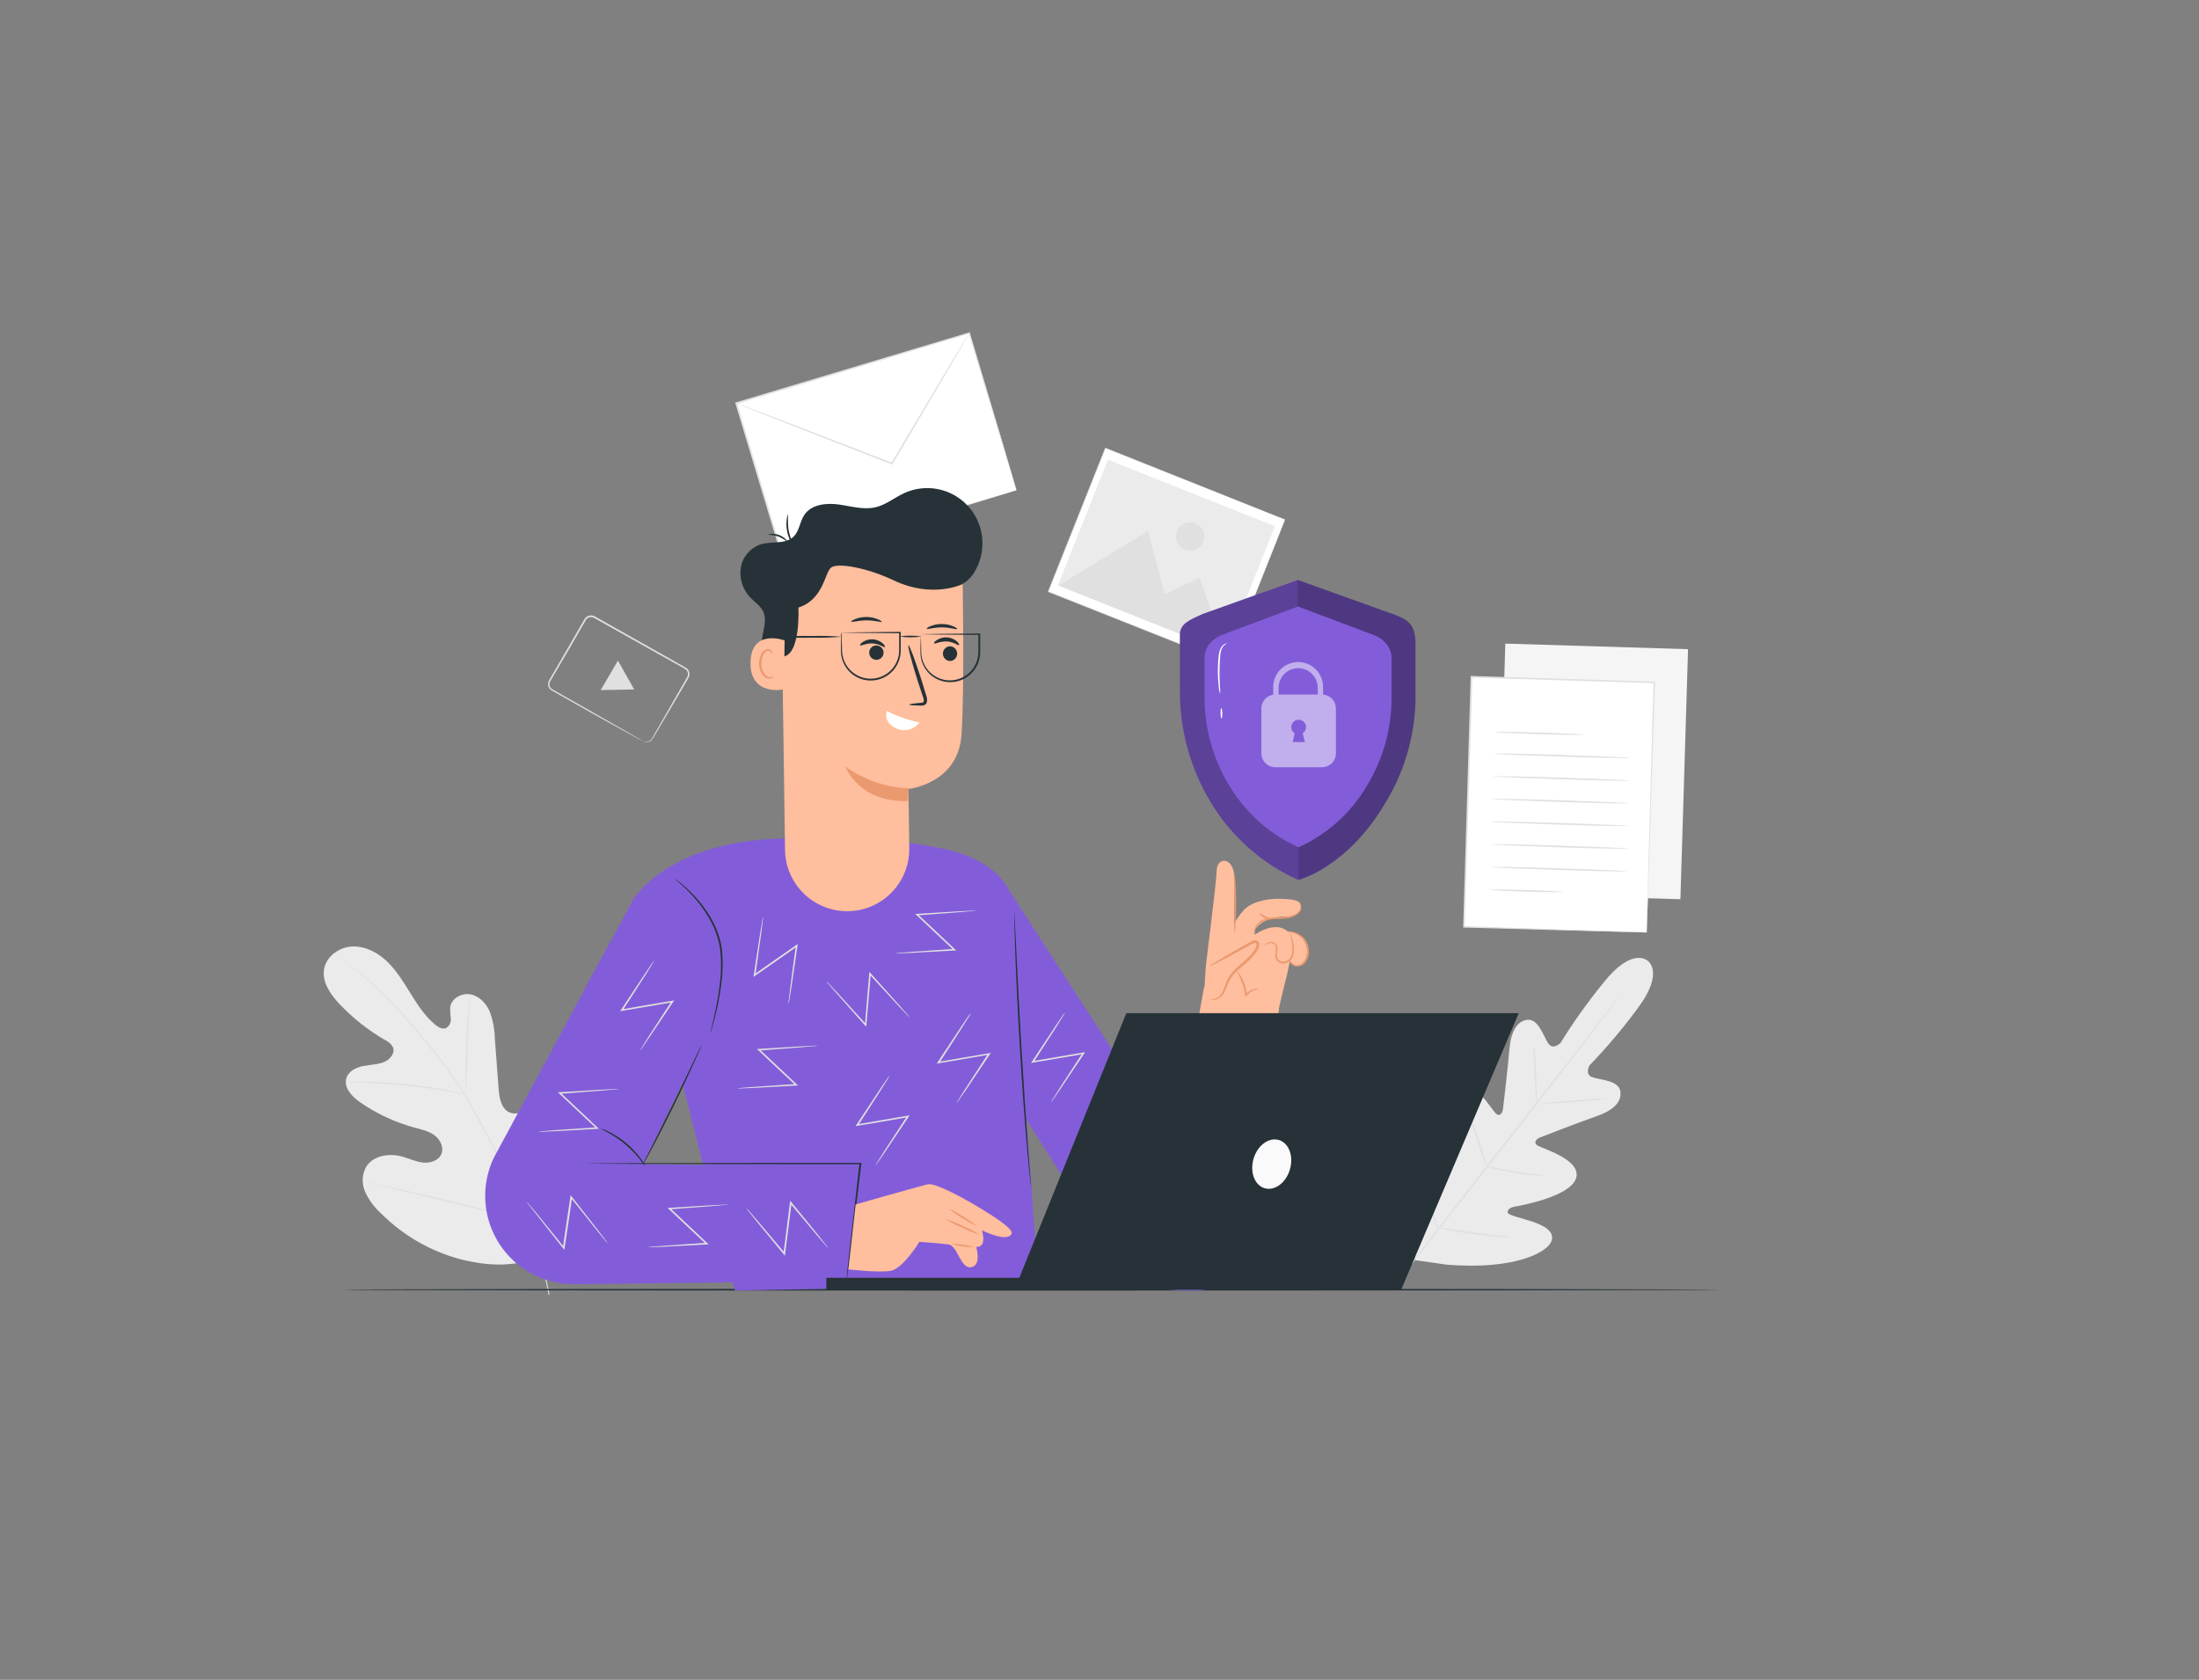 <svg width="682" height="521" viewBox="0 0 682 521" fill="none" xmlns="http://www.w3.org/2000/svg">
<rect x="0" y="0" width="682" height="521" fill="#808080" stroke="none"/>
<g clip-path="url(#clip0_118_1960)">
<path d="M169.24 389.059C183.08 377.729 184.87 358.689 182.91 341.869C182.58 339.059 182.65 336.069 181.09 333.709C179.53 331.349 176.23 329.919 173.77 331.319C171.77 332.479 171.01 334.989 169.99 337.099C168.619 339.934 166.477 342.325 163.81 343.999C162.07 345.079 159.87 345.829 157.99 344.999C155.42 343.859 154.86 340.529 154.65 337.729C154.25 332.509 153.857 327.286 153.47 322.059C153.404 319.244 152.884 316.458 151.93 313.809C150.83 311.229 148.68 308.919 145.93 308.399C143.18 307.879 139.93 309.679 139.61 312.469C139.597 313.639 139.664 314.809 139.81 315.969C139.867 316.55 139.753 317.134 139.483 317.651C139.213 318.168 138.799 318.594 138.29 318.879C137.19 319.299 135.99 318.599 135.07 317.879C131.91 315.299 129.62 311.819 127.47 308.349C125.32 304.879 123.21 301.349 120.3 298.449C117.39 295.549 113.51 293.449 109.43 293.549C105.35 293.649 101.22 296.499 100.52 300.549C99.82 304.599 102.47 308.399 105.27 311.379C109.44 315.782 114.223 319.56 119.47 322.599C120.476 323.048 121.313 323.804 121.86 324.759C122.63 326.579 120.99 328.579 119.18 329.349C117.12 330.219 114.8 330.189 112.61 330.629C110.42 331.069 108.1 332.229 107.43 334.359C106.51 337.359 109.18 340.119 111.72 341.889C116.839 345.434 122.523 348.081 128.53 349.719C130.68 350.299 132.93 350.779 134.73 352.089C136.53 353.399 137.73 355.829 136.9 357.889C136.07 359.949 133.49 360.789 131.27 360.569C129.05 360.349 127 359.339 124.85 358.739C120.85 357.609 115.85 358.289 113.59 361.819C112.922 363.023 112.545 364.367 112.492 365.742C112.438 367.118 112.708 368.487 113.28 369.739C114.444 372.23 116.097 374.46 118.14 376.299C124.947 383.135 133.441 388.048 142.76 390.539C152.06 392.889 160.51 393.039 169.24 389.059Z" fill="#EBEBEB"/>
<path d="M170.45 401.55C169.013 393.793 166.826 386.194 163.92 378.86C160.33 369.901 156.22 361.16 151.61 352.68L148 346C146.82 343.8 145.65 341.62 144.37 339.56C141.917 335.611 139.247 331.802 136.37 328.15C133.64 324.64 130.91 321.4 128.37 318.4C125.83 315.4 123.37 312.65 121 310.23C117.312 306.404 113.33 302.873 109.09 299.67C107.59 298.53 106.39 297.67 105.58 297.13L104.65 296.49C104.544 296.417 104.434 296.351 104.32 296.29C104.32 296.29 104.42 296.38 104.62 296.53L105.53 297.2C106.33 297.78 107.53 298.64 108.99 299.8C113.182 303.046 117.123 306.602 120.78 310.44C123.11 312.86 125.55 315.62 128.11 318.63C130.67 321.64 133.37 324.88 136.11 328.39C138.986 332.036 141.656 335.838 144.11 339.78C145.38 341.83 146.54 344 147.72 346.2L151.3 352.89C155.871 361.358 159.964 370.075 163.56 379C166.469 386.308 168.679 393.875 170.16 401.6" fill="#E0E0E0"/>
<path d="M144.29 339.509C144.384 339.109 144.437 338.7 144.45 338.289C144.53 337.509 144.61 336.359 144.69 334.949C144.86 332.129 144.96 328.229 145.06 323.949C145.16 319.669 145.32 315.749 145.55 312.949C145.65 311.539 145.76 310.409 145.84 309.619C145.898 309.215 145.925 308.808 145.92 308.399C145.796 308.79 145.713 309.192 145.67 309.599C145.54 310.379 145.39 311.519 145.25 312.919C144.94 315.739 144.73 319.639 144.63 323.919C144.53 328.199 144.46 332.049 144.4 334.919C144.35 336.269 144.32 337.399 144.29 338.259C144.25 338.675 144.25 339.094 144.29 339.509Z" fill="#E0E0E0"/>
<path d="M107.26 335.789H107.64H108.73C109.67 335.789 111.03 335.789 112.73 335.839C116.1 335.909 120.73 336.169 125.88 336.699C131.03 337.229 135.61 337.909 138.93 338.499C140.59 338.789 141.93 339.049 142.86 339.229L143.92 339.439C144.17 339.439 144.3 339.499 144.3 339.439C144.187 339.38 144.066 339.339 143.94 339.319L142.89 339.029C141.98 338.799 140.64 338.489 138.98 338.169C135.67 337.499 131.05 336.769 125.92 336.229C120.79 335.689 116.12 335.489 112.73 335.499C111.04 335.499 109.73 335.499 108.73 335.589L107.65 335.659C107.514 335.682 107.382 335.726 107.26 335.789Z" fill="#E0E0E0"/>
<path d="M163.46 378.221C163.539 378.07 163.605 377.913 163.66 377.751C163.8 377.401 163.96 376.951 164.17 376.401C164.61 375.221 165.17 373.491 165.91 371.401C167.32 367.131 169.09 361.171 170.97 354.561C172.85 347.951 174.56 341.991 175.9 337.701C176.57 335.601 177.11 333.881 177.51 332.621C177.69 332.061 177.83 331.621 177.94 331.241C178.001 331.083 178.045 330.919 178.07 330.751C177.981 330.895 177.91 331.049 177.86 331.211C177.73 331.571 177.56 332.021 177.35 332.571C176.91 333.751 176.35 335.471 175.62 337.571C174.2 341.841 172.43 347.801 170.56 354.411C168.69 361.021 167 367.001 165.62 371.271C164.96 373.371 164.41 375.091 164.02 376.341C163.84 376.911 163.7 377.341 163.58 377.731C163.524 377.89 163.484 378.054 163.46 378.221Z" fill="#E0E0E0"/>
<path d="M113.72 366.79C113.875 366.864 114.04 366.915 114.21 366.94L115.66 367.28L121 368.5C125.5 369.5 131.7 371.03 138.55 372.71C145.4 374.39 151.61 375.85 156.13 376.81C158.39 377.29 160.22 377.66 161.49 377.89L162.95 378.15C163.121 378.189 163.295 378.213 163.47 378.22C163.311 378.147 163.143 378.097 162.97 378.07L161.52 377.73L156.19 376.51C151.69 375.51 145.49 373.98 138.65 372.3C131.81 370.62 125.59 369.16 121.07 368.2C118.81 367.72 116.98 367.35 115.71 367.12L114.24 366.85C114.068 366.816 113.894 366.796 113.72 366.79Z" fill="#E0E0E0"/>
<path d="M300.61 103.313L228.31 125.06L242.967 173.793L315.268 152.047L300.61 103.313Z" fill="white"/>
<path d="M315.28 152C315.28 152 315.17 151.69 314.99 151.11C314.81 150.53 314.54 149.65 314.19 148.53C313.5 146.27 312.48 142.96 311.19 138.74C308.61 130.27 304.92 118.12 300.42 103.33L300.68 103.47L228.4 125.3L228.58 124.97L243.22 173.71L242.92 173.55L295 158L309.91 153.59L313.91 152.42L314.91 152.12L315.27 152.03L314.95 152.14L313.95 152.46L310.03 153.66L295.21 158.19L243.05 174L242.82 174.07L242.75 173.84C238.28 158.99 233.3 142.48 228.07 125.11L228 124.86L228.24 124.79L300.55 103.09L300.75 103.03L300.81 103.23C305.24 118.1 308.87 130.31 311.41 138.82C312.65 143.04 313.63 146.34 314.29 148.61C314.62 149.71 314.86 150.56 315.04 151.16C315.22 151.76 315.28 152 315.28 152Z" fill="#E0E0E0"/>
<path d="M300.62 103.301C300.594 103.377 300.56 103.451 300.52 103.521L300.18 104.141C299.85 104.711 299.4 105.501 298.84 106.501L293.79 115.171L276.85 143.901L276.73 144.091L276.53 144.011L274.32 143.161L241.75 130.451L231.9 126.551L229.24 125.461L228.55 125.171C228.468 125.143 228.39 125.103 228.32 125.051C228.407 125.058 228.492 125.082 228.57 125.121L229.27 125.361L231.98 126.361L241.88 130.111L274.5 142.671L276.72 143.531L276.4 143.641C283.1 132.391 289.12 122.311 293.48 114.981L298.67 106.401C299.27 105.401 299.75 104.651 300.09 104.081L300.48 103.491C300.56 103.361 300.61 103.291 300.62 103.301Z" fill="#E0E0E0"/>
<path d="M511 298C511 298 506.31 293.36 497.17 304.95C492.379 310.817 487.979 316.994 484 323.44C484 323.44 481.72 325.8 480.22 323.66C478.72 321.52 477.17 316 473.83 316.28C470.49 316.56 468.57 320 468.12 325.49C467.67 330.98 466.26 342.99 466.12 344.07C465.98 345.15 465.12 346.56 463.83 345.27C462.54 343.98 456.05 333 451 336.38C445.95 339.76 447.23 355.3 447.34 356.99C447.45 358.68 446.99 359.32 446.15 359.56C445.31 359.8 443.46 355.9 441.47 352.85C439.48 349.8 436.65 346.59 433.91 348.8C431.17 351.01 428.26 361.88 435.18 381.85L438.99 390.85L448.74 392.24C469.81 393.93 479.61 388.4 481.06 385.19C482.51 381.98 478.71 380.04 475.25 378.88C471.79 377.72 467.55 376.88 467.58 376.03C467.61 375.18 468.1 374.56 469.77 374.24C471.44 373.92 486.77 371.24 488.77 365.53C490.77 359.82 478.52 356.24 476.95 355.34C475.38 354.44 476.54 353.21 477.54 352.82C478.54 352.43 489.82 348.04 495.03 346.24C500.24 344.44 503.11 341.82 502.52 338.4C501.93 334.98 496.22 334.99 493.77 334.06C491.32 333.13 493.04 330.35 493.04 330.35C498.308 324.898 503.209 319.102 507.71 313C516.64 301.24 510.82 297.81 510.82 297.81" fill="#EBEBEB"/>
<path d="M502.76 308.32C502.716 308.409 502.662 308.492 502.6 308.57L502.09 309.29C501.61 309.93 500.94 310.84 500.09 312C498.34 314.35 495.79 317.73 492.61 321.89C486.26 330.21 477.38 341.63 467.52 354.19L442.3 386.4L434.69 396.19L432.61 398.84L432.06 399.52C431.93 399.67 431.87 399.75 431.86 399.74C431.905 399.652 431.959 399.568 432.02 399.49L432.53 398.78L434.53 396.06C436.27 393.71 438.83 390.33 442 386.17C448.35 377.85 457.24 366.43 467.11 353.87C476.98 341.31 485.85 329.93 492.32 321.66C495.51 317.55 498.11 314.22 499.93 311.88C500.81 310.75 501.51 309.88 502 309.22L502.56 308.54C502.68 308.39 502.75 308.31 502.76 308.32Z" fill="#E0E0E0"/>
<path d="M475.69 324.091C475.908 324.948 476.032 325.827 476.06 326.711C476.21 328.331 476.34 330.581 476.43 333.071C476.52 335.561 476.56 337.621 476.61 339.431C476.684 340.309 476.684 341.192 476.61 342.071C476.393 341.214 476.273 340.335 476.25 339.451C476.12 337.821 476.01 335.571 475.92 333.091C475.83 330.611 475.77 328.541 475.7 326.731C475.62 325.853 475.617 324.969 475.69 324.091Z" fill="#E0E0E0"/>
<path d="M477.45 342.42C480.872 341.868 484.32 341.491 487.78 341.29C493.49 340.82 498.14 340.55 498.15 340.69C494.728 341.237 491.28 341.611 487.82 341.81C482.11 342.29 477.47 342.56 477.45 342.42Z" fill="#E0E0E0"/>
<path d="M460.86 361.7C461.757 361.769 462.647 361.913 463.52 362.13C465.16 362.44 467.41 362.87 469.91 363.27C472.41 363.67 474.68 363.97 476.33 364.18C477.23 364.252 478.123 364.396 479 364.61C478.101 364.687 477.196 364.667 476.3 364.55C474.63 364.43 472.3 364.19 469.83 363.78C467.36 363.37 465.06 362.89 463.44 362.49C462.555 362.32 461.69 362.055 460.86 361.7Z" fill="#E0E0E0"/>
<path d="M455.62 345.479C456.035 346.204 456.371 346.972 456.62 347.769C457.15 349.219 457.86 351.219 458.62 353.439C459.38 355.659 460.02 357.679 460.47 359.159C460.752 359.942 460.959 360.748 461.09 361.569C460.669 360.844 460.333 360.072 460.09 359.269C459.55 357.829 458.85 355.829 458.09 353.609C457.33 351.389 456.69 349.359 456.24 347.889C455.946 347.111 455.739 346.303 455.62 345.479Z" fill="#E0E0E0"/>
<path d="M438.81 360.64C439.291 361.59 439.699 362.577 440.03 363.59C440.72 365.44 441.64 368 442.63 370.84C443.62 373.68 444.48 376.26 445.09 378.13C445.466 379.13 445.757 380.16 445.96 381.21C445.47 380.245 445.062 379.242 444.74 378.21C444.05 376.37 443.13 373.81 442.14 370.97C441.15 368.13 440.28 365.55 439.68 363.67C439.305 362.686 439.014 361.672 438.81 360.64Z" fill="#E0E0E0"/>
<path d="M445.93 380.671C447.069 380.736 448.202 380.883 449.32 381.111C451.4 381.441 454.32 381.891 457.47 382.311C460.62 382.731 463.55 383.051 465.64 383.311C466.778 383.386 467.911 383.536 469.03 383.761C467.889 383.83 466.745 383.803 465.61 383.681C463.5 383.541 460.61 383.281 457.4 382.851C454.19 382.421 451.32 381.921 449.25 381.511C448.122 381.322 447.012 381.041 445.93 380.671Z" fill="#E0E0E0"/>
<path d="M466.86 199.613L464.49 277.167L521.164 278.899L523.533 201.345L466.86 199.613Z" fill="#F5F5F5"/>
<path d="M456.426 209.922L454.057 287.476L510.73 289.207L513.1 211.653L456.426 209.922Z" fill="white"/>
<path d="M510.72 289.189C510.713 289.063 510.713 288.936 510.72 288.809C510.72 288.549 510.72 288.189 510.72 287.719C510.72 286.719 510.77 285.319 510.82 283.479C510.92 279.769 511.06 274.379 511.24 267.549C511.63 253.899 512.18 234.549 512.83 211.639L513.06 211.879L456.39 210.169L456.66 209.919C455.75 238.919 454.92 265.709 454.24 287.469L454.03 287.249L495.19 288.619L506.64 289.019L509.64 289.139L510.69 289.189H509.69L506.69 289.119L495.29 288.829L454 287.679H453.79V287.469C454.44 265.699 455.24 238.879 456.11 209.909V209.649H456.38L513.04 211.409H513.28V211.649C512.53 234.649 511.9 254.029 511.45 267.709C511.22 274.509 511.03 279.889 510.91 283.579C510.84 285.399 510.79 286.799 510.75 287.769C510.75 288.229 510.75 288.589 510.7 288.839C510.65 289.089 510.72 289.189 510.72 289.189Z" fill="#E0E0E0"/>
<path d="M491 227.86C491 228.01 484.83 227.93 477.23 227.7C469.63 227.47 463.46 227.16 463.46 227.02C463.46 226.88 469.64 226.95 477.24 227.18C484.84 227.41 491 227.72 491 227.86Z" fill="#E0E0E0"/>
<path d="M505.64 235.061C505.64 235.201 496.14 235.061 484.42 234.671C472.7 234.281 463.2 233.901 463.21 233.761C463.22 233.621 472.71 233.761 484.44 234.151C496.17 234.541 505.65 234.911 505.64 235.061Z" fill="#E0E0E0"/>
<path d="M505.43 242.09C505.43 242.23 495.92 242.09 484.2 241.7C472.48 241.31 462.99 240.93 462.99 240.79C462.99 240.65 472.5 240.79 484.22 241.18C495.94 241.57 505.43 241.94 505.43 242.09Z" fill="#E0E0E0"/>
<path d="M505.21 249.12C505.21 249.26 495.71 249.12 483.99 248.73C472.27 248.34 462.78 247.96 462.78 247.82C462.78 247.68 472.29 247.82 484.01 248.21C495.73 248.6 505.22 249 505.21 249.12Z" fill="#E0E0E0"/>
<path d="M505 256.151C505 256.291 495.49 256.151 483.78 255.761C472.07 255.371 462.56 254.991 462.56 254.851C462.56 254.711 472.07 254.851 483.79 255.241C495.51 255.631 505 256.001 505 256.151Z" fill="#E0E0E0"/>
<path d="M504.79 263.18C504.79 263.32 495.28 263.18 483.56 262.79C471.84 262.4 462.35 262.02 462.35 261.88C462.35 261.74 471.86 261.88 483.58 262.27C495.3 262.66 504.79 263 504.79 263.18Z" fill="#E0E0E0"/>
<path d="M504.57 270.209C504.57 270.349 495.06 270.209 483.35 269.819C471.64 269.429 462.13 269.049 462.14 268.909C462.15 268.769 471.64 268.909 483.36 269.299C495.08 269.689 504.58 270.059 504.57 270.209Z" fill="#E0E0E0"/>
<path d="M484.73 276.64C484.73 276.78 479.62 276.74 473.32 276.55C467.02 276.36 461.92 276.08 461.92 275.94C461.92 275.8 467.03 275.84 473.33 276.03C479.63 276.22 484.73 276.49 484.73 276.64Z" fill="#E0E0E0"/>
<path d="M342.854 138.967L325.12 183.507L380.827 205.687L398.56 161.147L342.854 138.967Z" fill="white"/>
<path d="M398.549 161.15L398.279 161.05L397.499 160.75L394.499 159.55L383.07 155L342.809 139L342.929 138.95L325.21 183.48L325.149 183.34L380.85 205.54H380.739C386.099 192.12 390.549 181 393.649 173.23C395.209 169.35 396.43 166.3 397.26 164.23L398.26 161.86L398.589 161.04L398.279 161.85C398.069 162.39 397.76 163.18 397.35 164.21C396.53 166.29 395.35 169.34 393.79 173.21C390.7 180.99 386.269 192.14 380.939 205.59V205.67H380.859L325.079 183.6H324.979V183.5C331.389 167.42 337.439 152.22 342.719 138.97V138.88H342.799L383.16 155L394.529 159.56L397.529 160.76L398.299 161.07L398.549 161.15Z" fill="#E0E0E0"/>
<path d="M343.615 142.585L328.116 181.513L379.912 202.135L395.411 163.207L343.615 142.585Z" fill="#EBEBEB"/>
<path d="M328.32 181.63L356.05 164.63L361.23 184.23L372.05 179.17L380.12 202.25L328.32 181.63Z" fill="#E0E0E0"/>
<path d="M373.19 168.001C372.868 168.808 372.315 169.501 371.6 169.994C370.884 170.486 370.039 170.755 369.17 170.767C368.302 170.779 367.449 170.533 366.721 170.06C365.992 169.587 365.42 168.909 365.078 168.111C364.735 167.313 364.636 166.431 364.794 165.577C364.952 164.723 365.361 163.935 365.967 163.313C366.573 162.691 367.35 162.263 368.199 162.083C369.049 161.903 369.933 161.978 370.74 162.301C371.275 162.513 371.764 162.83 372.177 163.231C372.59 163.633 372.92 164.113 373.148 164.642C373.375 165.172 373.496 165.741 373.503 166.317C373.511 166.894 373.404 167.466 373.19 168.001Z" fill="#E0E0E0"/>
<path d="M199.45 229.86C199.826 230.015 200.234 230.08 200.64 230.05C201.126 229.994 201.579 229.771 201.92 229.42C202.315 228.872 202.667 228.293 202.97 227.69L209.46 216.37L211.62 212.63L212.77 210.63C212.97 210.311 213.144 209.976 213.29 209.63C213.395 209.284 213.395 208.915 213.29 208.57C213.2 208.214 213 207.896 212.72 207.66C212.399 207.433 212.065 207.226 211.72 207.04L209.49 205.8L204.85 203.2L184.19 191.61C183.782 191.392 183.308 191.332 182.86 191.443C182.411 191.554 182.019 191.827 181.76 192.21L180.21 194.87C179.21 196.63 178.21 198.38 177.21 200.09L171.41 210C171.18 210.39 170.95 210.78 170.73 211.17C170.507 211.507 170.392 211.905 170.4 212.31C170.416 212.705 170.559 213.084 170.81 213.39C171.094 213.684 171.434 213.918 171.81 214.08L176.18 216.56L184 221L195.32 227.47L198.39 229.25L199.18 229.72C199.36 229.83 199.45 229.89 199.44 229.9L199.16 229.77L198.34 229.34L195.23 227.64L183.82 221.32L176 216.89L171.62 214.44C171.195 214.252 170.812 213.984 170.49 213.65C170.177 213.263 169.998 212.786 169.98 212.29C169.958 211.795 170.091 211.306 170.36 210.89C170.58 210.5 170.81 210.11 171.04 209.72L176.77 199.83L179.77 194.61L181.34 191.92C181.671 191.429 182.172 191.079 182.747 190.936C183.321 190.794 183.928 190.87 184.45 191.15L205.09 202.78L209.73 205.4L211.94 206.66C212.321 206.854 212.689 207.074 213.04 207.32C213.388 207.617 213.636 208.015 213.75 208.46C213.87 208.885 213.87 209.335 213.75 209.76C213.59 210.138 213.4 210.503 213.18 210.85L212.01 212.85L209.83 216.58C207.04 221.3 204.78 225.13 203.2 227.82C202.872 228.424 202.497 229.003 202.08 229.55C201.708 229.914 201.219 230.137 200.7 230.18C200.386 230.203 200.07 230.151 199.78 230.03C199.662 229.988 199.551 229.931 199.45 229.86Z" fill="#E0E0E0"/>
<path d="M194.17 209.36L196.69 213.83L191.49 213.93L186.29 214.02L188.97 209.45L191.65 204.88L194.17 209.36Z" fill="#E0E0E0"/>
<path d="M533.3 400C533.3 400.15 437.65 400.27 319.7 400.27C201.75 400.27 106.07 400.17 106.07 400C106.07 399.83 201.7 399.72 319.7 399.72C437.7 399.72 533.3 399.87 533.3 400Z" fill="#263238"/>
<path d="M211.81 336.491L181.62 306.161L196.8 278.281C211.98 258.841 244.12 260.091 244.12 260.091C259.976 259.013 275.905 259.991 291.51 263.001C317.04 268.001 314.98 284.861 314.98 284.861L318.4 347.431L322.07 398.381L227.92 400.281L211.81 336.531" fill="#835DD9"/>
<path d="M262.53 397.301L178.2 398.301C173.555 398.355 168.972 397.227 164.882 395.023C160.791 392.82 157.329 389.613 154.818 385.704C152.308 381.795 150.832 377.311 150.53 372.675C150.228 368.039 151.109 363.403 153.09 359.201L189.15 292.331L222 314.531L199.59 361.001L267.85 362.221L262.53 397.301Z" fill="#835DD9"/>
<path d="M312 274.661L379.67 379.141L340.19 381.721C340.19 381.721 316.61 344.571 317.14 345.331C318.08 346.731 312 274.661 312 274.661Z" fill="#835DD9"/>
<path d="M220.3 320.539C220.303 320.355 220.333 320.173 220.39 319.999C220.49 319.599 220.6 319.099 220.75 318.479C221.06 317.169 221.52 315.269 221.99 312.909C222.46 310.549 222.99 307.709 223.32 304.549C223.727 301.124 223.727 297.664 223.32 294.239C222.778 290.843 221.593 287.582 219.83 284.629C218.414 282.198 216.737 279.928 214.83 277.859C213.545 276.445 212.176 275.109 210.73 273.859C210.179 273.428 209.652 272.967 209.15 272.479C209.313 272.56 209.467 272.657 209.61 272.769C209.89 272.979 210.34 273.269 210.86 273.699C212.364 274.886 213.781 276.18 215.1 277.569C217.071 279.623 218.803 281.894 220.26 284.339C222.085 287.337 223.308 290.663 223.86 294.129C224.256 297.596 224.229 301.098 223.78 304.559C223.443 307.375 222.962 310.172 222.34 312.939C221.82 315.309 221.34 317.199 220.93 318.499C220.75 319.149 220.59 319.649 220.48 319.989C220.438 320.178 220.378 320.362 220.3 320.539Z" fill="#263238"/>
<path d="M217.581 324.139C217.436 324.66 217.242 325.166 217.001 325.649C216.601 326.649 216.001 327.989 215.231 329.649C213.701 333.039 211.531 337.699 209.031 342.799C206.531 347.899 204.171 352.469 202.421 355.799C201.541 357.439 200.821 358.799 200.311 359.669C200.067 360.154 199.786 360.618 199.471 361.059C199.65 360.549 199.871 360.054 200.131 359.579C200.641 358.579 201.301 357.239 202.131 355.629L208.601 342.629C211.051 337.559 213.281 332.979 214.941 329.549C215.721 327.939 216.361 326.599 216.861 325.549C217.061 325.06 217.302 324.588 217.581 324.139Z" fill="#263238"/>
<path d="M262.53 397.3C262.53 397.3 262.53 397.24 262.53 397.13C262.53 397.02 262.53 396.82 262.53 396.61C262.58 396.13 262.65 395.46 262.73 394.61C262.93 392.83 263.21 390.3 263.56 387.11C264.3 380.64 265.36 371.54 266.56 360.81L266.8 361.07H241.89L198.38 361L185.18 360.92L181.59 360.87H180.65H180.33C180.436 360.858 180.544 360.858 180.65 360.87H181.59L185.18 360.82L198.38 360.74L241.96 360.67H266.87H267.14V360.93C265.82 371.65 264.71 380.75 263.91 387.21C263.51 390.39 263.18 392.92 262.91 394.7C262.803 395.54 262.713 396.207 262.64 396.7L262.56 397.21C262.55 397.24 262.54 397.3 262.53 397.3Z" fill="#263238"/>
<path d="M200.18 361.74C199.576 361.072 199.015 360.368 198.5 359.63C195.805 356.246 192.468 353.429 188.68 351.34C187.871 350.948 187.084 350.514 186.32 350.04C187.208 350.247 188.06 350.584 188.85 351.04C192.795 352.988 196.207 355.868 198.79 359.43C199.358 360.132 199.826 360.909 200.18 361.74Z" fill="#263238"/>
<path d="M319.8 368.36C319.727 368.075 319.68 367.784 319.66 367.49C319.59 366.88 319.5 366.05 319.38 365C319.15 362.84 318.84 359.71 318.51 355.84C317.82 348.09 317.03 337.37 316.33 325.53C315.63 313.69 315.14 302.95 314.86 295.18C314.72 291.29 314.62 288.18 314.58 285.97C314.58 284.92 314.58 284.09 314.53 283.47C314.515 283.18 314.515 282.89 314.53 282.6C314.585 282.887 314.615 283.178 314.62 283.47C314.62 284.08 314.7 284.92 314.76 285.97C314.87 288.19 315.02 291.32 315.21 295.16C315.58 302.93 316.13 313.65 316.83 325.5C317.53 337.35 318.27 348.05 318.83 355.81C319.13 359.64 319.37 362.81 319.54 364.99C319.62 365.99 319.68 366.87 319.73 367.48C319.78 367.771 319.803 368.065 319.8 368.36Z" fill="#263238"/>
<path d="M244.52 311.51C244.525 311.051 244.562 310.594 244.63 310.14C244.75 309.19 244.9 307.92 245.09 306.36C245.53 303.06 246.09 298.54 246.83 293.3L247.21 293.54L240.74 298.07L234.16 302.65L233.69 302.98L233.77 302.41C234.57 297.22 235.25 292.74 235.77 289.41C236.03 287.88 236.23 286.62 236.39 285.68C236.444 285.229 236.538 284.784 236.67 284.35C236.671 284.806 236.631 285.261 236.55 285.71C236.43 286.65 236.28 287.91 236.08 289.46C235.63 292.74 235 297.23 234.28 302.46L233.9 302.22L240.47 297.62L246.95 293.11L247.42 292.78L247.34 293.35C246.57 298.57 245.9 303.09 245.42 306.35C245.17 307.9 244.97 309.17 244.82 310.11C244.762 310.585 244.662 311.053 244.52 311.51Z" fill="#E0E0E0"/>
<path d="M282.161 315.56C281.8 315.273 281.466 314.955 281.161 314.61C280.511 313.91 279.631 312.98 278.551 311.84L269.62 302.16L270.051 302.01C269.841 304.46 269.621 307.12 269.391 309.88C269.161 312.64 268.921 315.38 268.711 317.88L268.661 318.46L268.281 318.03L259.59 308.23L257.111 305.37C256.795 305.043 256.513 304.684 256.271 304.3C256.63 304.606 256.965 304.94 257.271 305.3L259.851 308.06L268.671 317.73L268.241 317.88C268.451 315.39 268.671 312.69 268.911 309.88C269.151 307.07 269.371 304.46 269.581 302.01L269.631 301.44L270.01 301.86L278.811 311.67L281.321 314.54C281.627 314.857 281.908 315.199 282.161 315.56Z" fill="#E0E0E0"/>
<path d="M301.1 314.219C300.914 314.641 300.686 315.043 300.42 315.419L298.42 318.639L291.28 329.719L291.04 329.339L298.8 327.999L306.7 326.669L307.27 326.569L307 326.999L299.7 337.859L297.5 340.999C297.256 341.384 296.982 341.748 296.68 342.089C296.877 341.68 297.105 341.285 297.36 340.909L299.36 337.709L306.51 326.709L306.76 327.089L298.86 328.459L291.07 329.779L290.5 329.869L290.82 329.399L298.11 318.399L300.25 315.249C300.512 314.889 300.796 314.545 301.1 314.219Z" fill="#E0E0E0"/>
<path d="M275.91 333.6C275.722 334.018 275.494 334.416 275.23 334.79L273.23 338.02L266.1 349.09L265.85 348.71L273.63 347.37L281.54 346.03L282.11 345.94L281.78 346.41L274.48 357.28L272.33 360.4C272.091 360.785 271.817 361.147 271.51 361.48C271.71 361.072 271.937 360.678 272.19 360.3C272.71 359.5 273.39 358.43 274.19 357.11L281.34 346.11L281.59 346.49L273.69 347.86L265.9 349.17L265.33 349.27L265.65 348.79L272.94 337.79C273.82 336.49 274.54 335.43 275.09 334.64C275.338 334.274 275.612 333.926 275.91 333.6Z" fill="#E0E0E0"/>
<path d="M330.34 314C330.142 314.413 329.915 314.81 329.66 315.19L327.66 318.421L320.53 329.49L320.28 329.11L328.06 327.77L335.97 326.43L336.54 326.34L336.22 326.81L328.91 337.68C328.03 338.96 327.31 340.01 326.76 340.79C326.524 341.18 326.249 341.545 325.94 341.88C326.142 341.471 326.373 341.077 326.63 340.701L328.63 337.51L335.78 326.51L336.03 326.891L328.13 328.25L320.34 329.57L319.78 329.671L320.09 329.19L327.38 318.19L329.53 315.04C329.766 314.668 330.037 314.32 330.34 314Z" fill="#E0E0E0"/>
<path d="M361.741 364.34C361.383 364.068 361.049 363.767 360.741 363.44L358.001 360.8L348.591 351.58L349.011 351.41C348.931 353.87 348.851 356.53 348.761 359.3C348.671 362.07 348.561 364.82 348.471 367.3V367.88L348.061 367.47L338.901 358.12L336.281 355.39C335.955 355.081 335.655 354.746 335.381 354.39C335.737 354.664 336.071 354.965 336.381 355.29L339.101 357.92L348.401 367.14L347.971 367.31C348.051 364.81 348.141 362.11 348.231 359.31C348.321 356.51 348.431 353.88 348.521 351.42V350.85L348.921 351.25L358.191 360.61L360.841 363.35C361.168 363.654 361.469 363.986 361.741 364.34Z" fill="#E0E0E0"/>
<path d="M202.89 297.94C202.694 298.354 202.467 298.751 202.21 299.13L200.21 302.36L193.08 313.44L192.83 313.06L200.61 311.71L208.52 310.38L209.09 310.28L208.77 310.76L201.46 321.62L199.32 324.74C199.077 325.122 198.803 325.483 198.5 325.82C198.692 325.411 198.919 325.019 199.18 324.65L201.18 321.45C202.99 318.68 205.47 314.88 208.33 310.45L208.58 310.83L200.68 312.2L192.89 313.52L192.33 313.61L192.64 313.14C195.57 308.74 198.09 304.94 199.93 302.14L202.08 298.99C202.322 298.619 202.593 298.268 202.89 297.94Z" fill="#E0E0E0"/>
<path d="M163.351 372.72C163.688 373.024 163.995 373.359 164.271 373.72L166.711 376.65L175.001 386.88L174.561 387C174.921 384.57 175.301 381.93 175.711 379.18C176.121 376.43 176.521 373.72 176.891 371.25L176.971 370.68L177.331 371.14L185.391 381.46L187.681 384.46C187.972 384.807 188.232 385.179 188.461 385.57C188.132 385.261 187.828 384.926 187.551 384.57L185.151 381.65L177.001 371.44L177.441 371.33C177.081 373.8 176.691 376.48 176.281 379.26C175.871 382.04 175.481 384.64 175.111 387.07L175.031 387.64L174.671 387.19L166.511 376.85L164.181 373.85C163.879 373.493 163.602 373.115 163.351 372.72Z" fill="#E0E0E0"/>
<path d="M253.65 324.299C253.203 324.395 252.748 324.456 252.29 324.48L248.49 324.809L235.35 325.809L235.51 325.39L241.27 330.789L247.1 336.29L247.52 336.689H246.94L233.87 337.409L230.09 337.569C229.638 337.609 229.183 337.609 228.73 337.569C229.176 337.48 229.627 337.423 230.08 337.399L233.85 337.099L246.91 336.2L246.76 336.619L240.91 331.14L235.17 325.719L234.75 325.319H235.32L248.47 324.529L252.27 324.339C252.729 324.291 253.19 324.278 253.65 324.299Z" fill="#E0E0E0"/>
<path d="M231.49 374.701C231.824 375.015 232.138 375.348 232.43 375.701L234.92 378.581L243.43 388.641L242.99 388.761C243.3 386.321 243.64 383.681 243.99 380.931C244.34 378.181 244.7 375.451 244.99 372.981L245.07 372.401L245.43 372.851L253.71 383.001L256.06 386.001C256.352 386.349 256.619 386.716 256.86 387.101C256.523 386.794 256.212 386.46 255.93 386.101L253.47 383.231L245.07 373.231L245.5 373.101C245.19 375.581 244.85 378.261 244.5 381.051C244.15 383.841 243.8 386.451 243.5 388.891L243.42 389.461L243.06 389.021L234.69 378.841L232.31 375.841C232 375.489 231.725 375.107 231.49 374.701Z" fill="#E0E0E0"/>
<path d="M191.88 337.739C191.433 337.838 190.978 337.898 190.52 337.919L186.73 338.239L173.59 339.239L173.74 338.809L179.51 344.219L185.34 349.719L185.76 350.119H185.18L172.11 350.839L168.33 350.999C167.887 351.037 167.443 351.037 167 350.999C167.444 350.904 167.896 350.847 168.35 350.829L172.12 350.529L185.18 349.619L185.03 350.049L179.18 344.569L173.43 339.149L173.02 338.749H173.59L186.74 337.949L190.54 337.769C190.985 337.726 191.433 337.716 191.88 337.739Z" fill="#E0E0E0"/>
<path d="M225.91 373.569C225.463 373.664 225.008 373.721 224.55 373.739L220.75 374.069L207.61 375.069L207.77 374.639L213.53 380.049L219.36 385.549L219.78 385.949H219.21L206.13 386.659L202.35 386.829C201.898 386.869 201.443 386.869 200.99 386.829C201.434 386.734 201.886 386.677 202.34 386.659L206.11 386.359L219.17 385.449L219.02 385.879L213.17 380.399L207.43 374.999L207.01 374.609H207.58L220.73 373.809L224.54 373.629C224.994 373.568 225.453 373.548 225.91 373.569Z" fill="#E0E0E0"/>
<path d="M302.721 282.41C302.273 282.506 301.818 282.566 301.361 282.59L297.561 282.91L284.431 283.91L284.581 283.49L290.341 288.89L296.171 294.39L296.591 294.79H296.021L282.941 295.51L279.161 295.67C278.708 295.709 278.253 295.709 277.801 295.67C278.245 295.575 278.697 295.518 279.151 295.5L282.921 295.2L295.991 294.3L295.831 294.72L290.001 289.25L284.261 283.83L283.841 283.43H284.411L297.561 282.63L301.371 282.45C301.819 282.403 302.27 282.39 302.721 282.41Z" fill="#E0E0E0"/>
<path d="M265.361 373.571C265.361 373.571 282.181 368.721 287.751 367.301C289.921 366.751 299.211 371.651 305.631 375.731C305.631 375.731 314.471 380.971 313.761 382.581C312.971 384.361 309.761 384.001 304.511 381.581C304.511 381.581 306.331 386.851 302.761 386.731C302.761 386.731 304.531 392.431 301.191 393.021C297.851 393.611 297.071 386.341 294.131 385.951C291.191 385.561 285.131 385.161 285.131 385.161C285.131 385.161 280.061 393.561 276.131 394.161C272.201 394.761 263.131 393.691 263.131 393.691L265.361 373.571Z" fill="#FFBE9D"/>
<path d="M294.07 374.729C295.717 375.462 297.291 376.35 298.77 377.379C300.34 378.267 301.821 379.305 303.19 380.479C299.969 378.866 296.915 376.94 294.07 374.729Z" fill="#EB996E"/>
<path d="M293.08 378C295.001 378.605 296.868 379.371 298.66 380.29C300.513 381.043 302.299 381.95 304 383C302.078 382.402 300.211 381.64 298.42 380.72C296.564 379.972 294.777 379.061 293.08 378Z" fill="#EB996E"/>
<path d="M294.881 385.809C297.421 385.8 299.951 386.136 302.401 386.809C299.861 386.816 297.331 386.48 294.881 385.809Z" fill="#EB996E"/>
<path d="M243.47 200C243.668 200.648 243.671 201.34 243.479 201.99C243.286 202.639 242.906 203.218 242.387 203.653C241.867 204.088 241.231 204.36 240.558 204.436C239.885 204.512 239.204 204.388 238.6 204.08C236.32 202.93 236.03 199.78 236.48 197.27C236.93 194.76 237.78 192.07 236.73 189.74C235.92 187.96 234.17 186.83 232.81 185.43C231.61 184.213 230.709 182.735 230.176 181.111C229.643 179.487 229.494 177.761 229.74 176.07C230.029 174.384 230.777 172.81 231.903 171.522C233.028 170.234 234.488 169.281 236.12 168.77C239.47 167.84 243.6 168.87 246.12 166.44C247.93 164.68 248.04 161.81 249.44 159.71C251.61 156.45 256.2 155.93 260.08 156.46C263.96 156.99 267.9 158.24 271.7 157.29C274.87 156.5 277.47 154.29 280.45 152.93C283.698 151.445 287.329 151.013 290.835 151.693C294.34 152.373 297.546 154.132 300.003 156.723C302.46 159.315 304.046 162.609 304.538 166.146C305.031 169.683 304.406 173.286 302.75 176.45C301.647 178.766 299.768 180.623 297.44 181.7" fill="#263238"/>
<path d="M262.77 282.609C265.32 282.604 267.844 282.093 270.195 281.105C272.546 280.118 274.678 278.673 276.467 276.856C278.255 275.038 279.666 272.884 280.615 270.517C281.565 268.151 282.036 265.619 282 263.069L281.75 244.689C281.75 244.689 297.19 243.139 298.21 227.839C299.23 212.539 298.5 177.229 298.5 177.229C290.005 173.014 280.539 171.142 271.078 171.805C261.618 172.467 252.505 175.641 244.68 180.999L242.32 182.629L243.47 263.569C243.531 268.645 245.592 273.492 249.206 277.057C252.819 280.622 257.694 282.617 262.77 282.609Z" fill="#FFBE9D"/>
<path d="M294.46 205.001C293.902 204.937 293.386 204.669 293.012 204.25C292.638 203.83 292.432 203.288 292.432 202.726C292.432 202.164 292.638 201.621 293.012 201.202C293.386 200.782 293.902 200.515 294.46 200.451C294.581 200.421 294.708 200.421 294.83 200.451C295.388 200.515 295.904 200.782 296.278 201.202C296.652 201.621 296.858 202.164 296.858 202.726C296.858 203.288 296.652 203.83 296.278 204.25C295.904 204.669 295.388 204.937 294.83 205.001C294.707 205.021 294.583 205.021 294.46 205.001Z" fill="#263238"/>
<path d="M297.46 200.06C297.21 200.32 295.77 199.06 293.66 198.95C291.55 198.84 289.96 199.83 289.75 199.55C289.54 199.27 289.9 198.96 290.6 198.49C291.535 197.89 292.639 197.606 293.748 197.68C294.856 197.754 295.912 198.182 296.76 198.9C297.39 199.46 297.59 200 297.46 200.06Z" fill="#263238"/>
<path d="M273.071 200.581C273.433 200.832 273.714 201.185 273.876 201.595C274.038 202.006 274.074 202.455 273.981 202.886C273.887 203.318 273.668 203.712 273.351 204.018C273.033 204.325 272.632 204.53 272.198 204.609C271.763 204.687 271.316 204.635 270.911 204.459C270.507 204.283 270.163 203.99 269.925 203.619C269.686 203.248 269.564 202.814 269.572 202.373C269.58 201.932 269.719 201.503 269.971 201.141C270.308 200.656 270.824 200.325 271.405 200.22C271.986 200.115 272.585 200.244 273.071 200.581Z" fill="#263238"/>
<path d="M274.461 200.67C274.201 200.93 272.761 199.67 270.661 199.56C268.561 199.45 266.961 200.44 266.741 200.16C266.631 200.03 266.901 199.57 267.591 199.1C268.526 198.5 269.629 198.215 270.738 198.289C271.847 198.363 272.903 198.791 273.751 199.51C274.381 200.07 274.581 200.56 274.461 200.67Z" fill="#263238"/>
<path d="M282 218.531C282 218.371 283.31 218.171 285.45 217.991C286 217.991 286.45 217.861 286.5 217.571C286.541 217.02 286.434 216.467 286.19 215.971C285.72 214.541 285.25 213.101 284.75 211.591C282.75 205.361 281.44 200.231 281.75 200.131C282.06 200.031 283.92 205.001 285.89 211.231C286.35 212.751 286.8 214.231 287.23 215.631C287.548 216.359 287.611 217.172 287.41 217.941C287.321 218.148 287.184 218.332 287.01 218.476C286.836 218.62 286.631 218.721 286.41 218.771C286.099 218.84 285.779 218.864 285.46 218.841C283.3 218.801 282 218.701 282 218.531Z" fill="#263238"/>
<path d="M275 220.491C278.215 222.141 281.64 223.342 285.18 224.061C284.404 225.127 283.29 225.899 282.019 226.251C280.748 226.604 279.395 226.515 278.18 226.001C273.67 224.071 275 220.491 275 220.491Z" fill="white"/>
<path d="M281.81 244.469C274.731 244.217 267.888 241.864 262.15 237.709C262.15 237.709 266.27 248.979 281.62 248.439L281.81 244.469Z" fill="#EB996E"/>
<path d="M298.631 181.101C298.631 181.101 289.381 185.801 277.131 179.981C269.131 176.161 259.761 174.391 257.741 176.041C255.721 177.691 255.451 185.891 247.611 188.441C247.611 188.441 248.461 204.101 242.201 203.661C235.941 203.221 239.381 178.891 239.381 178.891L254.511 171.131L271.121 167.661L286.871 169.571L299.091 172.661L298.631 181.101Z" fill="#263238"/>
<path d="M243.341 198.631C243.091 198.501 232.991 194.941 232.761 205.431C232.531 215.921 243.101 213.991 243.121 213.691C243.141 213.391 243.341 198.631 243.341 198.631Z" fill="#FFBE9D"/>
<path d="M240 209.64C240 209.64 239.81 209.77 239.5 209.9C239.061 210.079 238.57 210.079 238.13 209.9C237.03 209.47 236.13 207.69 236.13 205.8C236.129 204.899 236.324 204.009 236.7 203.19C236.808 202.866 236.992 202.571 237.238 202.333C237.483 202.095 237.783 201.919 238.11 201.82C238.322 201.782 238.54 201.813 238.733 201.908C238.926 202.004 239.083 202.159 239.18 202.35C239.31 202.64 239.24 202.85 239.29 202.87C239.34 202.89 239.52 202.7 239.45 202.27C239.395 202.009 239.255 201.773 239.05 201.6C238.767 201.378 238.409 201.274 238.05 201.31C237.617 201.385 237.211 201.57 236.869 201.846C236.528 202.123 236.263 202.482 236.1 202.89C235.639 203.791 235.399 204.788 235.4 205.8C235.4 207.91 236.46 209.92 237.96 210.39C238.241 210.476 238.537 210.499 238.827 210.457C239.117 210.416 239.395 210.311 239.64 210.15C240 209.9 240 209.66 240 209.64Z" fill="#EB996E"/>
<path d="M238 165.8C239.197 165.449 240.475 165.495 241.643 165.932C242.811 166.368 243.806 167.171 244.48 168.22C243.548 167.514 242.542 166.911 241.48 166.42C240.345 166.093 239.178 165.885 238 165.8Z" fill="#263238"/>
<path d="M244.31 159.52C244.5 159.52 244.21 161.73 244.57 164.35C244.881 165.925 245.374 167.459 246.04 168.92C246.04 168.92 245.6 168.55 245.16 167.77C244.595 166.732 244.223 165.6 244.06 164.43C243.769 162.796 243.854 161.116 244.31 159.52Z" fill="#263238"/>
<path d="M287.401 195C287.341 194.88 287.791 194.51 288.641 194.17C290.897 193.298 293.402 193.323 295.641 194.24C296.481 194.6 296.931 194.97 296.871 195.09C296.741 195.37 294.721 194.58 292.131 194.58C289.541 194.58 287.521 195.31 287.401 195Z" fill="#263238"/>
<path d="M264 192.821C263.94 192.701 264.39 192.341 265.24 191.991C266.359 191.558 267.551 191.344 268.75 191.361C269.955 191.36 271.148 191.598 272.26 192.061C273.1 192.421 273.54 192.791 273.49 192.921C273.44 193.051 271.34 192.411 268.74 192.401C266.14 192.391 264.14 193.101 264 192.821Z" fill="#263238"/>
<path d="M285.59 196.679C285.613 196.885 285.613 197.093 285.59 197.299C285.59 197.739 285.59 198.299 285.64 198.989C285.69 199.679 285.64 200.609 285.7 201.609C285.663 202.763 285.832 203.915 286.2 205.009C286.682 206.429 287.517 207.703 288.626 208.712C289.735 209.721 291.082 210.432 292.54 210.779C293.377 210.984 294.241 211.058 295.1 210.999C295.994 210.959 296.876 210.773 297.71 210.449C299.489 209.782 301.005 208.558 302.03 206.959C303.001 205.432 303.489 203.648 303.43 201.839C303.43 200.049 303.43 198.329 303.43 196.679L303.67 196.919L290.67 196.799L286.9 196.729H285.9H285.53C285.958 196.681 286.389 196.661 286.82 196.669L290.53 196.599L303.67 196.479H304V196.729C304 198.379 304 200.099 304 201.889C304.067 203.796 303.555 205.679 302.53 207.289C301.443 208.982 299.836 210.277 297.95 210.979C297.064 211.319 296.128 211.512 295.18 211.549C294.276 211.603 293.369 211.518 292.49 211.299C290.96 210.929 289.552 210.172 288.399 209.1C287.247 208.028 286.39 206.678 285.91 205.179C285.551 204.035 285.402 202.836 285.47 201.639C285.47 200.639 285.47 199.709 285.52 198.949C285.57 198.189 285.52 197.719 285.57 197.279C285.561 197.079 285.568 196.878 285.59 196.679Z" fill="#263238"/>
<path d="M261.08 196.159C261.08 196.159 261.08 196.389 261.08 196.779V198.469C261.08 199.209 261.08 200.089 261.13 201.099C261.104 202.252 261.273 203.402 261.63 204.499C262.091 205.816 262.847 207.01 263.84 207.989C264.987 209.104 266.414 209.888 267.97 210.259C269.691 210.674 271.496 210.559 273.15 209.929C274.924 209.263 276.435 208.043 277.46 206.449C278.434 204.923 278.926 203.139 278.87 201.329C278.87 199.539 278.87 197.809 278.87 196.159L279.11 196.399L266.11 196.279L262.35 196.219H261.35H260.98C261.405 196.172 261.833 196.152 262.26 196.159L265.97 196.099L279.11 195.979H279.35V196.219C279.35 197.869 279.35 199.599 279.35 201.389C279.41 203.297 278.895 205.179 277.87 206.789C276.783 208.476 275.18 209.767 273.3 210.469C272.414 210.808 271.478 211.001 270.53 211.039C269.623 211.093 268.712 211.008 267.83 210.789C266.196 210.387 264.702 209.547 263.51 208.359C262.479 207.323 261.704 206.059 261.25 204.669C260.891 203.525 260.742 202.326 260.81 201.129C260.81 200.129 260.81 199.199 260.87 198.439C260.93 197.679 260.87 197.209 260.87 196.769C260.907 196.556 260.977 196.35 261.08 196.159Z" fill="#263238"/>
<path d="M285.81 197.409C283.523 197.756 281.197 197.756 278.91 197.409C281.196 197.049 283.524 197.049 285.81 197.409Z" fill="#263238"/>
<path d="M242 197.54C245.179 197.275 248.37 197.178 251.56 197.25C254.752 197.16 257.946 197.236 261.13 197.48C257.951 197.758 254.76 197.854 251.57 197.77C248.378 197.872 245.183 197.795 242 197.54Z" fill="#263238"/>
<path d="M344.87 386.25C347.117 390.421 350.521 393.854 354.672 396.137C358.823 398.42 363.545 399.456 368.27 399.12C373.853 398.729 379.136 396.447 383.246 392.649C387.357 388.851 390.05 383.765 390.88 378.23L396.68 311.84L373.45 306.1L363.96 358.1C363.96 358.1 359 379.89 344.87 386.25Z" fill="#FFBE9D"/>
<path d="M373.24 310.909L374.01 299.259C374.01 299.259 377.3 273.119 377.3 270.559C377.3 267.619 378.71 266.899 379.8 266.979C381.49 267.089 382.69 269.179 382.8 271.709C382.8 272.579 382.72 286.399 382.72 286.399C383.519 285.093 384.412 283.846 385.39 282.669C387.39 280.079 392.23 278.599 397.16 278.759C402.09 278.919 403.44 279.399 403.47 281.309C403.453 281.674 403.354 282.03 403.181 282.352C403.008 282.674 402.765 282.953 402.47 283.169C401.56 283.927 400.404 284.326 399.22 284.289C391.33 284.149 389.22 288.359 389.22 288.359L389.12 289.889C389.12 289.889 393.91 286.459 397.73 287.889C398.295 288.098 398.811 288.417 399.25 288.829C400.326 288.833 401.382 289.119 402.313 289.657C403.244 290.195 404.019 290.967 404.559 291.897C405.1 292.827 405.388 293.882 405.395 294.958C405.403 296.033 405.128 297.092 404.6 298.029C404.395 298.51 404.047 298.916 403.603 299.193C403.16 299.47 402.642 299.605 402.12 299.579C401.591 299.42 401.112 299.127 400.73 298.729C400.506 298.539 400.269 298.365 400.02 298.209L399.14 302.439C399.14 302.439 396.65 311.839 396.03 316.059" fill="#FFBE9D"/>
<path d="M375.51 310.001C376.95 310.401 378.44 309.341 379.22 308.061C380 306.781 380.33 305.271 381.01 303.931C383.07 299.931 388.01 298.031 389.9 293.931C390.16 293.361 390.3 292.581 389.8 292.201C389.3 291.821 388.68 292.131 388.17 292.411L375.17 299.611" fill="#FFBE9D"/>
<path d="M375.16 299.591C375.565 299.232 376.011 298.923 376.49 298.671C377.37 298.121 378.66 297.361 380.26 296.431L385.91 293.201L387.54 292.281C388.148 291.8 388.921 291.581 389.69 291.671C389.928 291.747 390.136 291.895 390.288 292.093C390.44 292.291 390.528 292.531 390.54 292.781C390.566 293.192 390.494 293.603 390.33 293.981C390.029 294.648 389.654 295.278 389.21 295.861C387.41 298.201 385.08 299.671 383.4 301.381C382.583 302.154 381.889 303.048 381.34 304.031C380.85 304.951 380.54 305.911 380.16 306.781C379.927 307.507 379.537 308.173 379.019 308.733C378.501 309.292 377.866 309.732 377.16 310.021C376.09 310.341 375.49 310.021 375.53 309.961C376.048 309.977 376.564 309.892 377.05 309.711C377.676 309.391 378.228 308.945 378.672 308.402C379.116 307.858 379.442 307.227 379.63 306.551C379.95 305.582 380.321 304.631 380.74 303.701C381.292 302.636 382.011 301.667 382.87 300.831C384.59 299.031 386.87 297.521 388.55 295.351C388.946 294.827 389.281 294.26 389.55 293.661C389.8 293.091 389.76 292.521 389.44 292.461C389.12 292.401 388.49 292.671 387.94 292.981L386.28 293.881L380.55 297.001C378.91 297.871 377.55 298.551 376.65 299.001C376.184 299.267 375.682 299.465 375.16 299.591Z" fill="#EB996E"/>
<path d="M388.94 290C389.028 289.053 389.34 288.142 389.85 287.34C390.442 286.517 391.284 285.907 392.25 285.6C393.46 285.202 394.726 284.999 396 285C397.308 285.013 398.614 284.899 399.9 284.66C400.977 284.44 401.978 283.94 402.8 283.21C403.073 282.957 403.285 282.646 403.421 282.3C403.556 281.953 403.61 281.58 403.58 281.21C403.565 280.937 403.475 280.674 403.32 280.45C403.27 280.45 403.32 280.74 403.37 281.22C403.365 281.555 403.288 281.885 403.143 282.187C402.998 282.489 402.789 282.756 402.53 282.97C401.73 283.599 400.79 284.024 399.79 284.21C398.531 284.417 397.256 284.51 395.98 284.49C394.658 284.475 393.344 284.681 392.09 285.1C391.041 285.465 390.144 286.168 389.54 287.1C389.148 287.726 388.921 288.442 388.88 289.18C388.823 289.453 388.844 289.737 388.94 290Z" fill="#EB996E"/>
<path d="M382.731 270.729C382.646 271.644 382.646 272.564 382.731 273.479C382.731 275.359 382.731 277.609 382.801 280.089C382.871 282.569 382.801 284.819 382.801 286.699C382.741 287.616 382.761 288.536 382.861 289.449C383.079 288.552 383.19 287.632 383.191 286.709C383.311 285.019 383.391 282.709 383.381 280.089C383.371 277.469 383.271 275.149 383.151 273.459C383.109 272.537 382.968 271.621 382.731 270.729Z" fill="#EB996E"/>
<path d="M392.061 293.07C392.34 293.003 392.609 292.898 392.861 292.76C393.187 292.593 393.544 292.498 393.91 292.481C394.276 292.463 394.641 292.524 394.981 292.66C395.19 292.773 395.366 292.939 395.492 293.14C395.618 293.342 395.69 293.572 395.701 293.81C395.733 294.406 395.689 295.004 395.571 295.59C395.405 296.326 395.523 297.097 395.901 297.75C396.14 298.085 396.454 298.36 396.819 298.551C397.184 298.742 397.589 298.844 398.001 298.85C398.406 298.847 398.806 298.762 399.177 298.601C399.548 298.439 399.883 298.204 400.161 297.91C400.682 297.387 401.031 296.717 401.161 295.99C401.318 294.814 401.301 293.621 401.111 292.45C401.007 291.658 400.767 290.89 400.401 290.18C400.121 289.68 399.861 289.49 399.841 289.51C399.821 289.53 400.001 289.78 400.211 290.27C400.485 290.989 400.657 291.743 400.721 292.51C400.852 293.637 400.835 294.777 400.671 295.9C400.544 296.536 400.214 297.113 399.73 297.546C399.247 297.979 398.637 298.243 397.991 298.3C397.665 298.298 397.345 298.22 397.055 298.072C396.765 297.925 396.514 297.712 396.321 297.45C396.019 296.901 395.923 296.263 396.051 295.65C396.162 295.019 396.189 294.377 396.131 293.74C396.102 293.435 395.994 293.144 395.819 292.893C395.644 292.642 395.407 292.441 395.131 292.31C394.742 292.162 394.323 292.108 393.909 292.153C393.496 292.198 393.099 292.341 392.751 292.57C392.281 292.85 392.001 293 392.061 293.07Z" fill="#EB996E"/>
<path d="M399.93 297.49C399.86 297.751 399.889 298.029 400.01 298.27C400.151 298.613 400.368 298.919 400.646 299.165C400.923 299.412 401.253 299.591 401.61 299.69C402.149 299.806 402.709 299.78 403.234 299.615C403.76 299.45 404.234 299.152 404.61 298.75C405.512 297.759 405.996 296.459 405.96 295.12C405.96 293.797 405.548 292.507 404.78 291.43C404.154 290.551 403.3 289.86 402.31 289.43C401.661 289.137 400.962 288.971 400.25 288.94C399.75 288.94 399.48 288.94 399.48 289.02C400.403 289.139 401.303 289.395 402.15 289.78C403.038 290.221 403.802 290.878 404.37 291.69C405.035 292.698 405.383 293.882 405.37 295.09C405.404 296.289 404.99 297.458 404.21 298.37C403.894 298.729 403.49 299.001 403.039 299.16C402.587 299.319 402.102 299.361 401.63 299.28C401.316 299.209 401.02 299.072 400.763 298.877C400.505 298.682 400.293 298.434 400.14 298.15C400 297.77 400 297.49 399.93 297.49Z" fill="#EB996E"/>
<path d="M390.43 306.73C390 306.595 389.54 306.595 389.11 306.73C387.984 306.977 386.972 307.588 386.23 308.47L386.69 308.61C386.629 307.991 386.529 307.377 386.39 306.77C385.992 304.621 385.005 302.623 383.54 301C384.519 302.876 385.297 304.851 385.86 306.891C386 307.511 386.1 308.111 386.17 308.671L386.25 309.29L386.64 308.8C387.303 307.983 388.189 307.375 389.19 307.05C389.94 306.82 390.43 306.8 390.43 306.73Z" fill="#EB996E"/>
<path d="M390.68 283.219C390.55 283.279 391.08 284.219 392.3 284.789C393.52 285.359 394.6 285.029 394.55 284.889C394.5 284.749 393.55 284.759 392.55 284.289C391.55 283.819 390.81 283.119 390.68 283.219Z" fill="#EB996E"/>
<path d="M369.24 318.45L398.43 320.54C398.43 320.54 393.94 372.19 393.07 380.2C392.2 388.21 387.07 400.29 369.24 400.29C351.41 400.29 348.09 394.22 340.16 381.72C349.51 375.24 364.36 355.89 364.36 355.89L369.24 318.45Z" fill="#835DD9"/>
<path d="M383.001 325.401C382.851 325.836 382.67 326.261 382.461 326.671L380.831 330.111L375.071 342.001L374.781 341.651L382.351 339.401L390.041 337.141L390.601 336.981L390.331 337.491L384.331 349.141L382.561 352.491C382.365 352.9 382.134 353.292 381.871 353.661C382.024 353.233 382.204 352.816 382.411 352.411C382.831 351.551 383.411 350.411 384.051 349.001L389.861 337.271L390.151 337.621L382.471 339.901L374.891 342.121L374.341 342.281L374.601 341.771L380.571 330.001C381.301 328.611 381.891 327.471 382.331 326.621C382.519 326.196 382.744 325.788 383.001 325.401Z" fill="#E0E0E0"/>
<path d="M380.24 375.081C379.792 375.177 379.338 375.237 378.88 375.261L375.08 375.591L361.94 376.591L362.1 376.161L367.86 381.561L373.69 387.061L374.11 387.461H373.53L360.46 388.181L356.68 388.341C356.228 388.38 355.773 388.38 355.32 388.341C355.765 388.252 356.217 388.199 356.67 388.181L360.44 387.871L373.5 386.971L373.35 387.401L367.5 381.911L361.76 376.491L361.34 376.101H361.91L375.06 375.311L378.87 375.121C379.325 375.073 379.783 375.059 380.24 375.081Z" fill="#E0E0E0"/>
<path d="M432.21 190.569L402.44 179.879L373 190.429C369.24 192.199 365.94 193.269 365.94 196.769V214.229C365.87 226.493 369.219 238.533 375.61 248.999C381.996 259.562 391.459 267.919 402.73 272.949C414.73 269.039 423.73 258.599 429.28 249.679C435.689 239.218 439.055 227.178 439 214.909V199.209C439 194.209 436.34 191.769 432.21 190.569Z" fill="#835DD9"/>
<g opacity="0.3">
<path d="M402.731 262.79C393.799 258.762 386.314 252.097 381.281 243.69C376.214 235.419 373.551 225.9 373.591 216.2V204C373.591 201.22 375.271 198.62 378.591 197.07L402.451 188.15V179.92L373.001 190.43C369.911 191.78 365.941 193.27 365.941 196.77V214.23C365.871 226.493 369.219 238.533 375.61 249C381.996 259.562 391.459 267.919 402.731 272.95V262.79Z" fill="black"/>
</g>
<g opacity="0.4">
<path d="M402.731 272.921C404.75 272.261 406.708 271.425 408.581 270.421C413.186 267.816 417.373 264.532 421.001 260.681C424.281 257.147 427.168 253.268 429.611 249.111C436.095 238.572 439.358 226.369 439.001 214.001V199.591C439.001 192.411 435.301 191.881 432.201 190.531L402.431 179.841V188.071L426.571 197.141C429.891 198.691 431.571 201.291 431.571 204.061V216.311C431.61 226.007 428.948 235.523 423.881 243.791C418.956 252.159 411.561 258.796 402.711 262.791L402.731 272.921Z" fill="black"/>
</g>
<path opacity="0.5" d="M410.34 215.421V213.061C410.34 211.01 409.525 209.044 408.076 207.595C406.626 206.145 404.66 205.331 402.61 205.331C400.56 205.331 398.593 206.145 397.144 207.595C395.694 209.044 394.88 211.01 394.88 213.061V215.461C393.857 215.614 392.923 216.129 392.247 216.913C391.572 217.696 391.2 218.696 391.2 219.731V233.631C391.2 234.776 391.655 235.875 392.465 236.685C393.275 237.495 394.374 237.951 395.52 237.951H410C411.145 237.951 412.244 237.495 413.054 236.685C413.865 235.875 414.32 234.776 414.32 233.631V219.731C414.321 218.643 413.911 217.595 413.173 216.796C412.436 215.997 411.424 215.506 410.34 215.421ZM404.71 230.161H400.93L401.52 227.431C401.106 227.161 400.791 226.765 400.62 226.302C400.45 225.839 400.434 225.333 400.574 224.86C400.715 224.387 401.005 223.972 401.4 223.676C401.796 223.381 402.276 223.222 402.77 223.222C403.263 223.222 403.744 223.381 404.139 223.676C404.535 223.972 404.824 224.387 404.965 224.86C405.105 225.333 405.089 225.839 404.919 226.302C404.749 226.765 404.433 227.161 404.02 227.431C404.28 228.451 404.71 230.161 404.71 230.161ZM408.71 215.401H396.55V213.061C396.613 211.495 397.28 210.014 398.411 208.929C399.541 207.843 401.047 207.237 402.615 207.237C404.182 207.237 405.688 207.843 406.819 208.929C407.949 210.014 408.616 211.495 408.68 213.061L408.71 215.401Z" fill="white"/>
<path d="M378.42 215.25C378.16 214.468 378.009 213.654 377.97 212.83C377.748 210.862 377.667 208.88 377.73 206.9C377.73 205.74 377.84 204.64 377.94 203.64C377.99 202.728 378.217 201.835 378.61 201.01C378.892 200.446 379.347 199.986 379.91 199.7C380.32 199.51 380.57 199.52 380.57 199.55C379.852 199.88 379.274 200.454 378.94 201.17C378.621 201.97 378.444 202.82 378.42 203.68C378.34 204.68 378.28 205.77 378.25 206.92C378.18 209.21 378.25 211.29 378.34 212.8C378.431 213.614 378.457 214.433 378.42 215.25Z" fill="white"/>
<path d="M378.85 222.839C378.71 222.839 378.58 222.129 378.56 221.239C378.54 220.349 378.65 219.629 378.79 219.629C378.93 219.629 379.06 220.339 379.08 221.229C379.1 222.119 379 222.839 378.85 222.839Z" fill="white"/>
<path d="M349.32 314.231L316.13 396.311H256.28V400.021H434.55L471.02 314.231H349.32Z" fill="#263238"/>
<path d="M400.06 362.691C398.86 366.821 395.36 369.431 392.24 368.531C389.12 367.631 387.57 363.531 388.77 359.401C389.97 355.271 393.48 352.661 396.6 353.561C399.72 354.461 401.27 358.561 400.06 362.691Z" fill="#FAFAFA"/>
</g>
<defs>
<clipPath id="clip0_118_1960">
<rect width="682" height="520.697" fill="white"/>
</clipPath>
</defs>
</svg>
